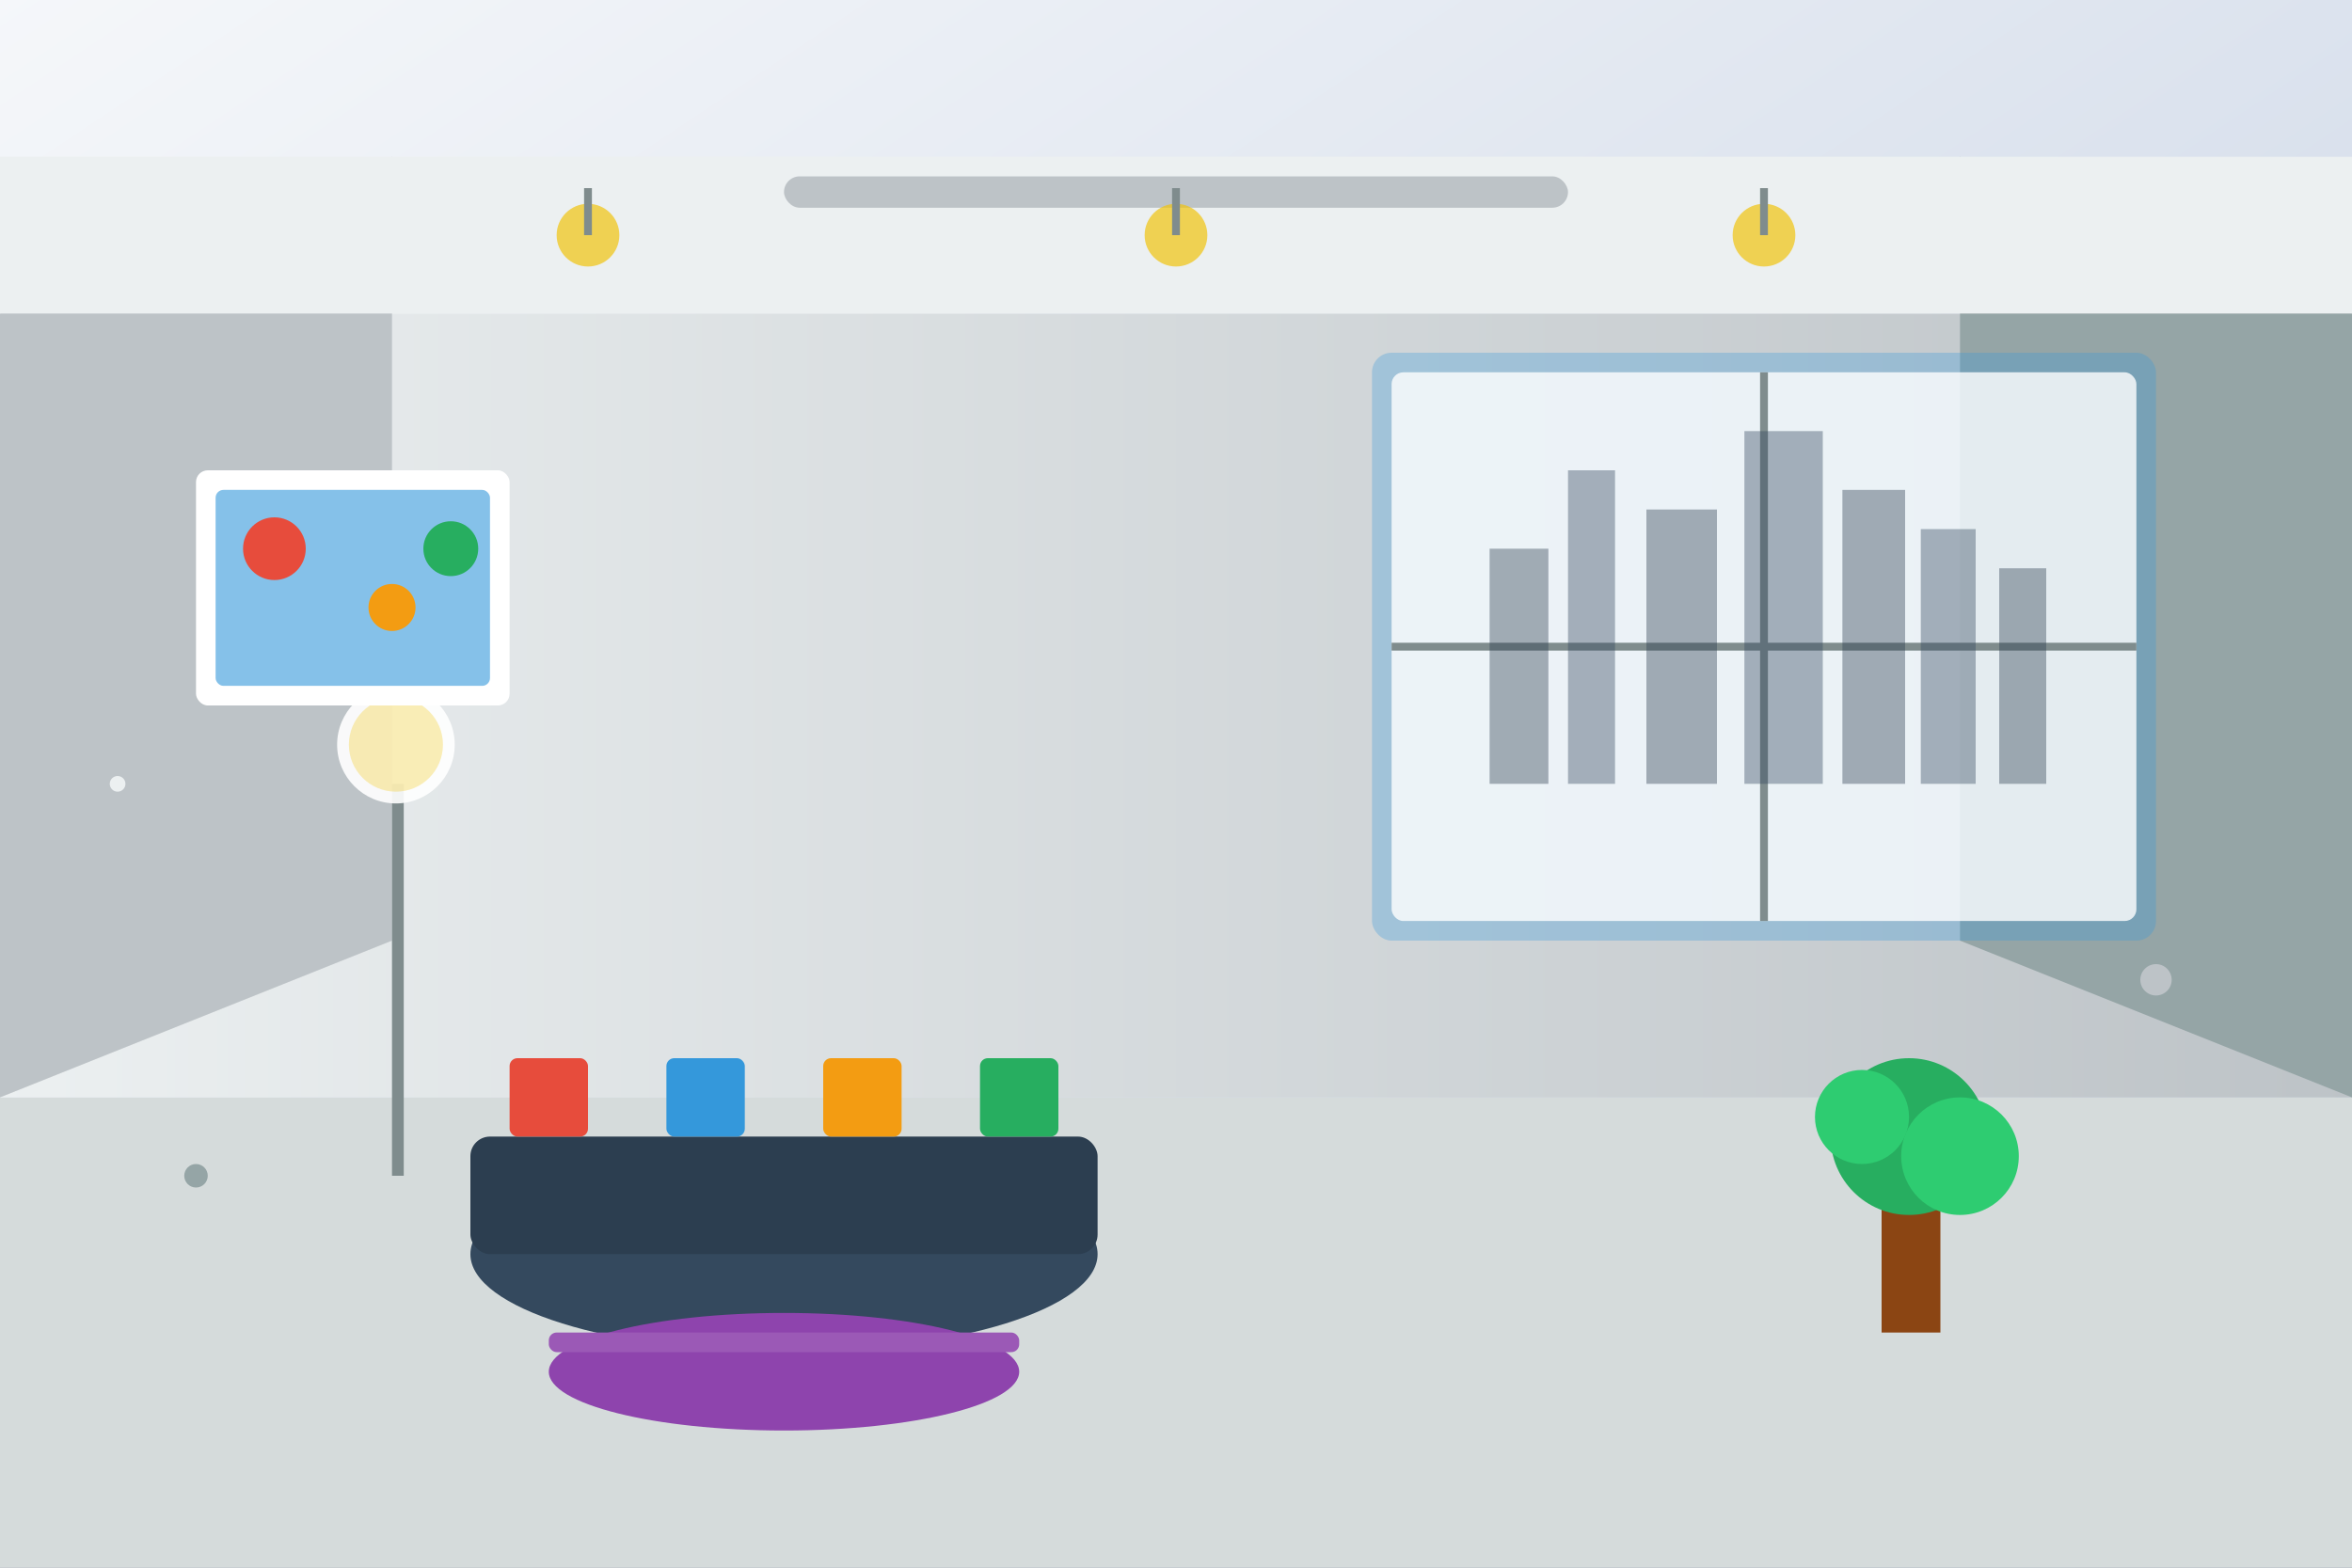 <svg width="600" height="400" viewBox="0 0 600 400" fill="none" xmlns="http://www.w3.org/2000/svg">
  <rect x="0" y="0" width="600" height="400" fill="#333333" stroke="none"/>
  <!-- Background gradient -->
  <defs>
    <linearGradient id="bgGradient" x1="0%" y1="0%" x2="100%" y2="100%">
      <stop offset="0%" style="stop-color:#f5f7fa"/>
      <stop offset="100%" style="stop-color:#c3cfe2"/>
    </linearGradient>
    <linearGradient id="wallGradient" x1="0%" y1="0%" x2="100%" y2="0%">
      <stop offset="0%" style="stop-color:#ecf0f1"/>
      <stop offset="100%" style="stop-color:#bdc3c7"/>
    </linearGradient>
  </defs>
  
  <!-- Background -->
  <rect width="600" height="400" fill="url(#bgGradient)"/>
  
  <!-- Modern apartment interior -->
  <!-- Floor -->
  <rect x="0" y="280" width="600" height="120" fill="#d5dbdb"/>
  
  <!-- Back wall -->
  <rect x="0" y="80" width="600" height="200" fill="url(#wallGradient)"/>
  
  <!-- Side walls -->
  <polygon points="0,80 100,40 100,240 0,280" fill="#bdc3c7"/>
  <polygon points="600,80 500,40 500,240 600,280" fill="#95a5a6"/>
  
  <!-- Large window -->
  <rect x="350" y="90" width="200" height="150" fill="#3498db" opacity="0.3" rx="5"/>
  <rect x="355" y="95" width="190" height="140" fill="white" opacity="0.8" rx="3"/>
  
  <!-- Window frames -->
  <line x1="450" y1="95" x2="450" y2="235" stroke="#7f8c8d" stroke-width="2"/>
  <line x1="355" y1="165" x2="545" y2="165" stroke="#7f8c8d" stroke-width="2"/>
  
  <!-- Modern sofa -->
  <ellipse cx="200" cy="320" rx="80" ry="25" fill="#34495e"/>
  <rect x="120" y="290" width="160" height="30" fill="#2c3e50" rx="5"/>
  <rect x="130" y="270" width="20" height="20" fill="#e74c3c" rx="2"/>
  <rect x="170" y="270" width="20" height="20" fill="#3498db" rx="2"/>
  <rect x="210" y="270" width="20" height="20" fill="#f39c12" rx="2"/>
  <rect x="250" y="270" width="20" height="20" fill="#27ae60" rx="2"/>
  
  <!-- Coffee table -->
  <ellipse cx="200" cy="350" rx="60" ry="15" fill="#8e44ad"/>
  <rect x="140" y="340" width="120" height="5" fill="#9b59b6" rx="2"/>
  
  <!-- Plant -->
  <rect x="480" y="300" width="15" height="40" fill="#8b4513"/>
  <circle cx="487" cy="290" r="20" fill="#27ae60"/>
  <circle cx="475" cy="285" r="12" fill="#2ecc71"/>
  <circle cx="500" cy="295" r="15" fill="#2ecc71"/>
  
  <!-- Floor lamp -->
  <rect x="100" y="200" width="3" height="100" fill="#7f8c8d"/>
  <circle cx="101" cy="190" r="15" fill="white" opacity="0.9"/>
  <circle cx="101" cy="190" r="12" fill="#f1c40f" opacity="0.3"/>
  
  <!-- Wall art -->
  <rect x="50" y="120" width="80" height="60" fill="white" rx="3"/>
  <rect x="55" y="125" width="70" height="50" fill="#3498db" opacity="0.6" rx="2"/>
  <circle cx="70" cy="140" r="8" fill="#e74c3c"/>
  <circle cx="100" cy="155" r="6" fill="#f39c12"/>
  <circle cx="115" cy="140" r="7" fill="#27ae60"/>
  
  <!-- Ceiling details -->
  <rect x="0" y="40" width="600" height="40" fill="#ecf0f1"/>
  <rect x="200" y="45" width="200" height="8" fill="#bdc3c7" rx="4"/>
  
  <!-- Modern pendant lights -->
  <circle cx="150" cy="60" r="8" fill="#f1c40f" opacity="0.7"/>
  <rect x="149" y="48" width="2" height="12" fill="#7f8c8d"/>
  
  <circle cx="300" cy="60" r="8" fill="#f1c40f" opacity="0.7"/>
  <rect x="299" y="48" width="2" height="12" fill="#7f8c8d"/>
  
  <circle cx="450" cy="60" r="8" fill="#f1c40f" opacity="0.7"/>
  <rect x="449" y="48" width="2" height="12" fill="#7f8c8d"/>
  
  <!-- Singapore skyline visible through window -->
  <g opacity="0.4">
    <rect x="380" y="140" width="15" height="60" fill="#2c3e50"/>
    <rect x="400" y="120" width="12" height="80" fill="#34495e"/>
    <rect x="420" y="130" width="18" height="70" fill="#2c3e50"/>
    <rect x="445" y="110" width="20" height="90" fill="#34495e"/>
    <rect x="470" y="125" width="16" height="75" fill="#2c3e50"/>
    <rect x="490" y="135" width="14" height="65" fill="#34495e"/>
    <rect x="510" y="145" width="12" height="55" fill="#2c3e50"/>
  </g>
  
  <!-- Decorative elements -->
  <circle cx="50" cy="300" r="3" fill="#95a5a6"/>
  <circle cx="550" cy="250" r="4" fill="#bdc3c7"/>
  <circle cx="30" cy="200" r="2" fill="#ecf0f1"/>
</svg>
